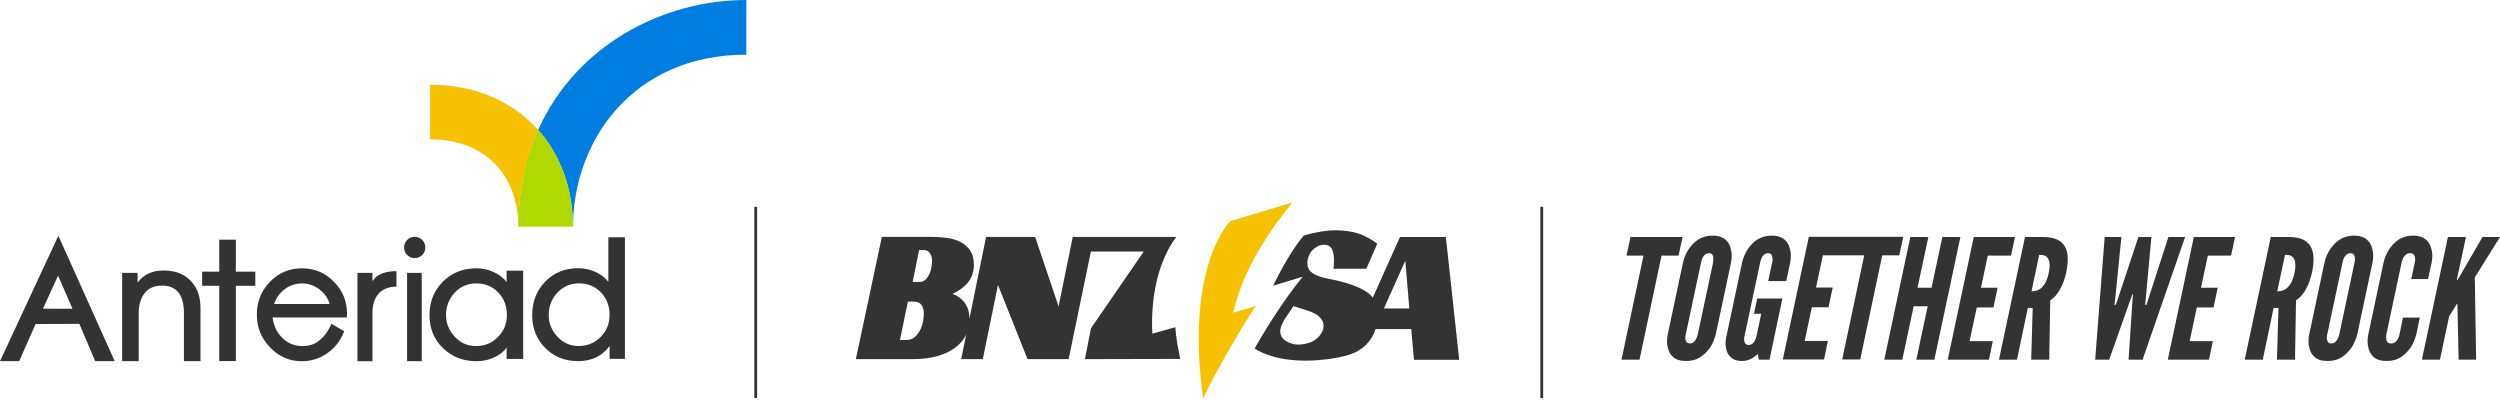 <?xml version="1.0" encoding="UTF-8"?> <svg xmlns="http://www.w3.org/2000/svg" width="549" height="88" viewBox="0 0 549 88" fill="none"><path d="M369.494 52.047H358.055L357.181 56.123H360.918L356.079 78.989H360.038L364.877 56.123H368.614L369.494 52.047Z" fill="#333333"></path><path d="M380.092 54.682C379.944 53.949 379.581 53.217 378.953 52.663C378.331 52.114 377.413 51.745 376.096 51.745C374.778 51.745 373.676 52.114 372.833 52.663C371.989 53.21 371.404 53.943 370.856 54.682C370.271 55.556 369.865 56.517 369.606 57.576L366.232 73.448C366.017 74.581 366.017 75.535 366.269 76.379C366.417 77.111 366.743 77.807 367.365 78.355C368.024 78.977 368.978 79.272 370.259 79.272C371.54 79.272 372.605 78.983 373.485 78.355C374.329 77.807 374.951 77.111 375.499 76.379C376.053 75.535 376.49 74.544 376.779 73.448L380.153 57.576C380.338 56.437 380.338 55.489 380.079 54.682H380.092ZM376.207 57.576L372.833 73.448C372.722 73.885 372.574 74.218 372.463 74.433C372.205 74.981 371.767 75.424 371.072 75.424C370.745 75.424 370.524 75.314 370.376 75.129C370.087 74.729 370.007 74.144 370.191 73.448L373.565 57.576C373.639 57.206 373.75 56.88 373.892 56.584C374.15 56.11 374.587 55.599 375.283 55.599C375.609 55.599 375.868 55.704 376.016 55.889C376.274 56.289 376.348 56.843 376.2 57.576H376.207Z" fill="#333333"></path><path d="M385.187 68.904H386.764L385.735 73.774C385.631 74.212 385.477 74.544 385.372 74.766C385.114 75.314 384.676 75.751 383.981 75.751C383.648 75.751 383.433 75.64 383.285 75.461C382.989 75.061 382.916 74.47 383.1 73.774L386.548 57.576C386.622 57.206 386.733 56.88 386.874 56.584C387.133 56.11 387.57 55.599 388.266 55.599C388.592 55.599 388.851 55.704 388.999 55.889C389.257 56.289 389.331 56.843 389.183 57.576L388.303 61.719H392.262L393.142 57.576C393.327 56.437 393.327 55.489 393.068 54.682C392.92 53.949 392.557 53.217 391.929 52.663C391.307 52.114 390.39 51.745 389.072 51.745C387.755 51.745 386.653 52.114 385.809 52.663C384.966 53.21 384.381 53.943 383.833 54.682C383.248 55.556 382.842 56.517 382.583 57.576L379.209 73.448C378.92 74.581 378.84 75.535 379.024 76.379C379.135 77.111 379.425 77.807 379.979 78.355C380.527 78.94 381.339 79.272 382.614 79.272C383.888 79.272 385.107 78.614 386.025 77.696L386.24 78.977H388.586L391.412 65.561H385.877L385.181 68.898L385.187 68.904Z" fill="#333333"></path><path d="M417.958 52H406.273H403.471H397.222L391.502 78.942H400.559L401.396 74.873H396.305L397.881 67.472H401.544L402.461 63.144H398.798L400.3 56.076H402.591H405.392H409.382L404.549 78.942H408.507L413.341 56.076H417.078L417.958 52Z" fill="#333333"></path><path d="M426.546 52.047L424.163 63.191H421.084L423.467 52.047H419.508L413.789 78.989H417.747L420.241 67.26H423.319L420.826 78.989H424.785L430.504 52.047H426.546Z" fill="#333333"></path><path d="M436.516 56.123H441.614L442.494 52.047H433.437L427.724 78.989H436.774L437.618 74.92H432.52L434.096 67.519H437.76L438.677 63.191H435.014L436.516 56.123Z" fill="#333333"></path><path d="M448.65 52.047H444.691L438.972 78.983H442.931L445.313 67.624H446.378L446.052 78.983H450.011L450.233 65.937C451.957 64.909 453.163 62.489 453.748 59.817C454.813 54.688 453.379 52.047 448.656 52.047H448.65ZM449.894 59.965C449.494 61.873 448.798 62.821 448.096 63.376C447.4 63.923 446.668 63.96 446.12 63.96L447.807 55.969C448.355 55.969 449.087 55.969 449.568 56.523C450.042 57.071 450.3 58.062 449.894 59.965Z" fill="#333333"></path><path d="M476.188 52.047L471.644 66.054L471.355 66.928H471.06L471.164 66.054L472.451 52.047H469.594L464.94 66.054L464.607 66.928H464.318L464.459 66.054L465.857 52.047H462.188L460.1 78.989H463.179L467.686 66.232L468.271 64.656H468.418L468.271 66.232L467.433 78.989H470.505L479.852 52.047H476.188Z" fill="#333333"></path><path d="M476.048 78.989H485.098L485.942 74.92H480.85L482.426 67.519H486.09L487.007 63.191H483.338L484.846 56.123H489.938L490.818 52.047H481.768L476.048 78.989Z" fill="#333333"></path><path d="M502.623 52.047H498.664L492.944 78.983H496.903L499.286 67.624H500.351L500.025 78.983H503.984L504.205 65.937C505.929 64.909 507.136 62.489 507.721 59.817C508.786 54.688 507.351 52.047 502.629 52.047H502.623ZM503.867 59.965C503.466 61.873 502.771 62.821 502.069 63.376C501.373 63.923 500.64 63.96 500.092 63.96L501.779 55.969C502.327 55.969 503.06 55.969 503.54 56.523C504.014 57.071 504.273 58.062 503.867 59.965Z" fill="#333333"></path><path d="M520.96 54.682C520.813 53.949 520.449 53.217 519.821 52.663C519.193 52.108 518.282 51.745 516.965 51.745C515.647 51.745 514.545 52.114 513.702 52.663C512.858 53.21 512.273 53.943 511.725 54.682C511.14 55.556 510.734 56.517 510.475 57.576L507.101 73.448C506.886 74.581 506.886 75.535 507.138 76.379C507.286 77.111 507.612 77.807 508.234 78.355C508.893 78.977 509.847 79.272 511.128 79.272C512.409 79.272 513.474 78.983 514.354 78.355C515.198 77.807 515.819 77.111 516.367 76.379C516.922 75.535 517.359 74.544 517.648 73.448L521.022 57.576C521.207 56.437 521.207 55.489 520.948 54.682H520.96ZM517.075 57.576L513.702 73.448C513.591 73.885 513.443 74.218 513.332 74.433C513.074 74.981 512.636 75.424 511.941 75.424C511.614 75.424 511.393 75.314 511.245 75.129C510.956 74.729 510.876 74.144 511.06 73.448L514.434 57.576C514.508 57.206 514.619 56.88 514.761 56.584C515.019 56.11 515.456 55.599 516.152 55.599C516.478 55.599 516.737 55.704 516.885 55.889C517.143 56.289 517.217 56.843 517.069 57.576H517.075Z" fill="#333333"></path><path d="M526.939 73.448C526.828 73.885 526.68 74.218 526.569 74.433C526.28 74.981 525.837 75.424 524.993 75.424C524.661 75.424 524.445 75.314 524.297 75.129C524.002 74.729 523.928 74.144 524.039 73.448L527.413 57.576C527.517 57.175 527.671 56.843 527.776 56.584C528.072 56.11 528.509 55.599 529.204 55.599C529.605 55.599 529.9 55.704 530.048 55.889C530.374 56.289 530.448 56.874 530.306 57.576L529.5 61.276H533.2L534.007 57.576C534.191 56.437 534.191 55.489 533.933 54.682C533.785 53.949 533.422 53.217 532.794 52.663C532.172 52.114 531.255 51.745 529.937 51.745C528.619 51.745 527.517 52.114 526.674 52.663C525.83 53.21 525.246 53.943 524.698 54.682C524.113 55.556 523.706 56.517 523.448 57.576L520.074 73.448C519.858 74.581 519.858 75.535 520.111 76.379C520.258 77.111 520.585 77.807 521.207 78.355C521.865 78.977 522.82 79.272 524.1 79.272C525.381 79.272 526.446 78.983 527.327 78.355C528.17 77.807 528.792 77.111 529.34 76.379C529.894 75.535 530.331 74.544 530.62 73.448L531.39 69.748H527.69L526.92 73.448H526.939Z" fill="#333333"></path><path d="M549 52.047H545.152L539.949 61.03L539.654 61.473H539.512L541.525 52.047H537.566L531.847 78.989H535.812L537.825 69.459L539.216 67.26L539.543 66.713H539.654V67.26L539.912 78.989H543.76L543.465 60.919L549 52.047Z" fill="#333333"></path><path d="M94.45 18.585V30.591C106.209 30.591 113.8 38.127 113.8 49.788H113.837C113.837 41.778 115.426 34.685 118.178 28.541C112.612 22.298 104.344 18.591 94.45 18.591V18.585Z" fill="#F6C100"></path><path d="M118.173 28.531C123 33.943 125.808 41.251 125.808 49.778H125.845C125.845 31.006 138.916 12.006 163.894 12.006V0C145.639 0 126.528 9.876 118.179 28.531H118.173Z" fill="#007DE0"></path><path d="M113.832 49.779H125.801C125.801 41.252 122.993 33.944 118.166 28.532C115.414 34.676 113.825 41.769 113.825 49.779H113.832Z" fill="#AFD900"></path><path d="M35.952 59.392C33.477 59.392 31.587 60.254 30.282 61.978H30.214V59.915H26.822V79.303H30.46V68.738C30.46 66.99 30.885 65.549 31.735 64.416C32.584 63.283 33.865 62.717 35.564 62.717C38.784 62.717 40.391 64.736 40.391 68.769V79.303H44.03V67.827C44.03 65.777 43.624 64.121 42.805 62.858C41.333 60.55 39.049 59.392 35.946 59.392H35.952Z" fill="#333333"></path><path d="M51.788 52.637H48.149V59.656H44.393V62.759H48.149V79.296H51.788V62.759H56.066V59.656H51.788V52.637Z" fill="#333333"></path><path d="M81.85 61.674H81.789V59.926H78.495V79.314H81.795V68.712C81.795 62.98 86.24 62.949 87.065 62.949V59.55C84.565 59.55 82.78 60.227 81.85 61.674Z" fill="#333333"></path><path d="M92.611 59.924H89.397V79.312H92.611V59.924Z" fill="#333333"></path><path d="M111.251 61.885H111.183C110.482 60.814 108.062 58.918 104.608 58.918C101.671 58.918 99.221 59.897 97.257 61.855C95.299 63.812 94.32 66.263 94.32 69.206C94.32 72.149 95.305 74.538 97.275 76.446C99.245 78.361 101.69 79.315 104.608 79.315C108.53 79.315 110.863 77.099 111.183 76.372H111.251V78.823H114.89V59.435H111.251V61.879V61.885ZM109.361 73.996C108.056 75.326 106.455 75.991 104.565 75.991C102.675 75.991 101.16 75.314 99.873 73.959C98.593 72.604 97.946 71.01 97.946 69.169C97.946 67.328 98.58 65.623 99.855 64.268C101.123 62.913 102.705 62.236 104.596 62.236C106.486 62.236 108.167 62.901 109.423 64.231C110.685 65.561 111.313 67.205 111.313 69.163C111.313 71.121 110.66 72.66 109.355 73.99L109.361 73.996Z" fill="#333333"></path><path d="M133.593 52.105V61.808H133.525C132.78 60.872 131.814 60.158 130.638 59.653C129.462 59.155 128.231 58.902 126.944 58.902C124.025 58.902 121.618 59.887 119.716 61.858C117.813 63.828 116.865 66.272 116.865 69.19C116.865 72.109 117.819 74.491 119.734 76.418C121.649 78.346 124.05 79.306 126.944 79.306C129.838 79.306 132.239 78.222 133.803 76.049H133.87V78.814H137.232V52.105H133.593ZM131.912 73.987C130.607 75.316 129.006 75.981 127.116 75.981C125.226 75.981 123.711 75.304 122.425 73.95C121.144 72.595 120.498 71 120.498 69.159C120.498 67.319 121.132 65.613 122.406 64.259C123.674 62.904 125.257 62.227 127.147 62.227C129.037 62.227 130.718 62.892 131.974 64.222C133.236 65.552 133.864 67.195 133.864 69.153C133.864 71.111 133.211 72.65 131.906 73.98L131.912 73.987Z" fill="#333333"></path><path d="M0 79.308H4.211L7.819 71.156L17.418 71.113L20.909 79.308H25.188L12.819 51.774L0 79.308ZM9.438 67.782L12.751 60.535L15.922 67.806L9.438 67.782Z" fill="#333333"></path><path d="M66.34 58.918C63.538 58.918 61.187 59.909 59.272 61.892C57.357 63.874 56.403 66.275 56.403 69.101C56.403 71.927 57.363 74.242 59.29 76.274C61.217 78.306 63.538 79.322 66.272 79.322C68.371 79.322 70.262 78.718 71.942 77.518C73.623 76.317 74.836 74.722 75.581 72.74L72.792 71.115C72.484 71.743 71.567 73.873 69.646 75.123C68.661 75.757 67.553 75.997 66.407 75.997C64.844 75.997 63.483 75.504 62.332 74.507C61.47 73.768 60.823 72.875 60.398 71.829H60.386C60.251 71.447 60.146 71.108 60.072 70.819C60.06 70.782 60.047 70.751 60.041 70.714H60.047C59.887 70.08 59.863 69.711 59.863 69.711H76.16C76.172 69.44 76.209 69.163 76.209 68.892C76.209 66.164 75.249 63.819 73.322 61.861C71.395 59.903 69.067 58.924 66.34 58.924V58.918ZM60.226 66.755C60.515 65.659 61.125 64.705 62.055 63.886C63.304 62.79 64.721 62.242 66.309 62.242C67.897 62.242 69.314 62.79 70.563 63.886C71.493 64.705 72.103 65.666 72.392 66.755H60.232H60.226Z" fill="#333333"></path><path d="M91.068 52.004C89.775 52.004 88.729 53.051 88.729 54.344C88.729 55.637 89.775 56.683 91.068 56.683C92.361 56.683 93.408 55.637 93.408 54.344C93.408 53.051 92.361 52.004 91.068 52.004Z" fill="#333333"></path><path d="M258.52 75.427C258.341 74.288 258.2 73.1 258.095 71.862L253.059 73.266C252.88 70.391 252.64 59.635 258.311 52.031H235.573L232.464 67.281L227.317 52.031H216.542L212.891 69.972C212.879 69.079 212.75 68.316 212.497 67.688C212.226 67.023 211.9 66.481 211.506 66.062C211.112 65.638 210.706 65.311 210.281 65.071C209.856 64.831 209.493 64.652 209.179 64.542C209.856 64.203 210.478 63.84 211.038 63.44C211.598 63.045 212.097 62.596 212.516 62.085C212.941 61.58 213.267 61.001 213.507 60.355C213.747 59.709 213.864 58.976 213.864 58.157C213.864 56.889 213.593 55.854 213.064 55.048C212.528 54.247 211.832 53.619 210.97 53.164C210.109 52.714 209.136 52.413 208.052 52.252C206.969 52.099 205.873 52.019 204.777 52.019H193.657L187.95 78.862H200.504C202.505 78.862 204.272 78.647 205.811 78.21C207.344 77.773 208.643 77.169 209.702 76.394C210.761 75.618 211.555 74.694 212.091 73.623C212.128 73.543 212.159 73.463 212.19 73.389L211.075 78.869H215.822L219.153 62.571L225.648 78.869H234.674L239.557 55.239H251.169L239.581 72.078L238.239 78.869L259.185 78.819C258.92 77.533 258.705 76.486 258.52 75.421V75.427ZM202.677 70.68C202.548 71.333 202.326 71.961 202.018 72.552C201.711 73.149 201.317 73.648 200.842 74.048C200.368 74.454 199.771 74.657 199.057 74.657H197.629L199.377 66.235H200.701C201.464 66.235 202.012 66.481 202.357 66.967C202.702 67.454 202.874 68.113 202.874 68.95C202.874 69.449 202.806 70.027 202.677 70.68ZM204.524 58.822C204.413 59.351 204.247 59.85 204.026 60.306C203.804 60.767 203.521 61.149 203.182 61.457C202.837 61.765 202.425 61.919 201.938 61.919H200.418L201.84 54.912H202.831C203.471 54.912 203.939 55.152 204.241 55.639C204.537 56.125 204.69 56.704 204.69 57.387C204.69 57.812 204.635 58.292 204.524 58.822Z" fill="#333333"></path><path d="M317.499 52.038H307.438L301.472 65.343C300.604 64.21 298.246 62.406 291.412 61.157C290.599 60.984 289.873 60.763 289.233 60.504C288.592 60.245 288.075 59.907 287.687 59.5C287.293 59.094 287.102 58.515 287.102 57.758C287.102 57.235 287.195 56.736 287.386 56.256C287.576 55.776 287.835 55.357 288.167 54.994C288.5 54.63 288.888 54.335 289.325 54.101C289.762 53.867 290.242 53.75 290.766 53.75C291.227 53.75 291.609 53.842 291.899 54.033C292.188 54.224 292.41 54.483 292.551 54.815C292.693 55.148 292.797 55.529 292.859 55.948C292.914 56.367 292.945 56.797 292.945 57.235C292.945 57.992 292.902 58.583 292.816 59.02H300.05L302.445 53.522C301.688 52.882 299.798 51.767 298.332 51.287C296.867 50.807 295.112 50.567 293.081 50.567C291.541 50.567 289.073 50.899 286.302 51.737C282.873 55.714 279.591 62.733 279.591 62.733L286.093 60.756C281.77 65.91 276.642 74.394 275.521 76.561C280.108 79.381 286.216 79.326 289.159 79.11C291.818 78.913 296.054 78.39 298.351 76.98C299.632 76.198 300.629 75.182 301.355 73.932C301.651 73.421 301.885 72.867 302.057 72.257H309.907L310.505 79.005H320.442L317.511 52.044L317.499 52.038ZM288.574 74.788C287.903 75.231 285.662 75.995 283.944 75.533C279.419 74.308 281.592 70.934 282.22 69.93L284.042 67.221C284.104 67.24 284.947 67.504 285.009 67.523C285.735 67.757 286.437 67.978 287.121 68.2C287.804 68.415 288.408 68.68 288.931 68.982C289.454 69.29 289.867 69.659 290.175 70.09C291.351 71.765 290.242 73.686 288.58 74.788H288.574ZM303.898 67.744L308.602 57.265L309.489 67.744H303.904H303.898Z" fill="#333333"></path><path d="M283.814 44.478L270.195 48.56C270.195 48.56 260.166 58.116 264.205 87.533C266.674 82.017 273.477 70.485 275.798 67.191L270.799 68.687C271.624 65.572 273.003 59.218 280.465 48.794C280.884 48.24 283.728 44.503 283.814 44.472V44.478Z" fill="#F6C100"></path><path d="M166.265 45.421H165.649V87.417H166.265V45.421Z" fill="#333333"></path><path d="M338.878 45.421H338.262V87.417H338.878V45.421Z" fill="#333333"></path></svg> 